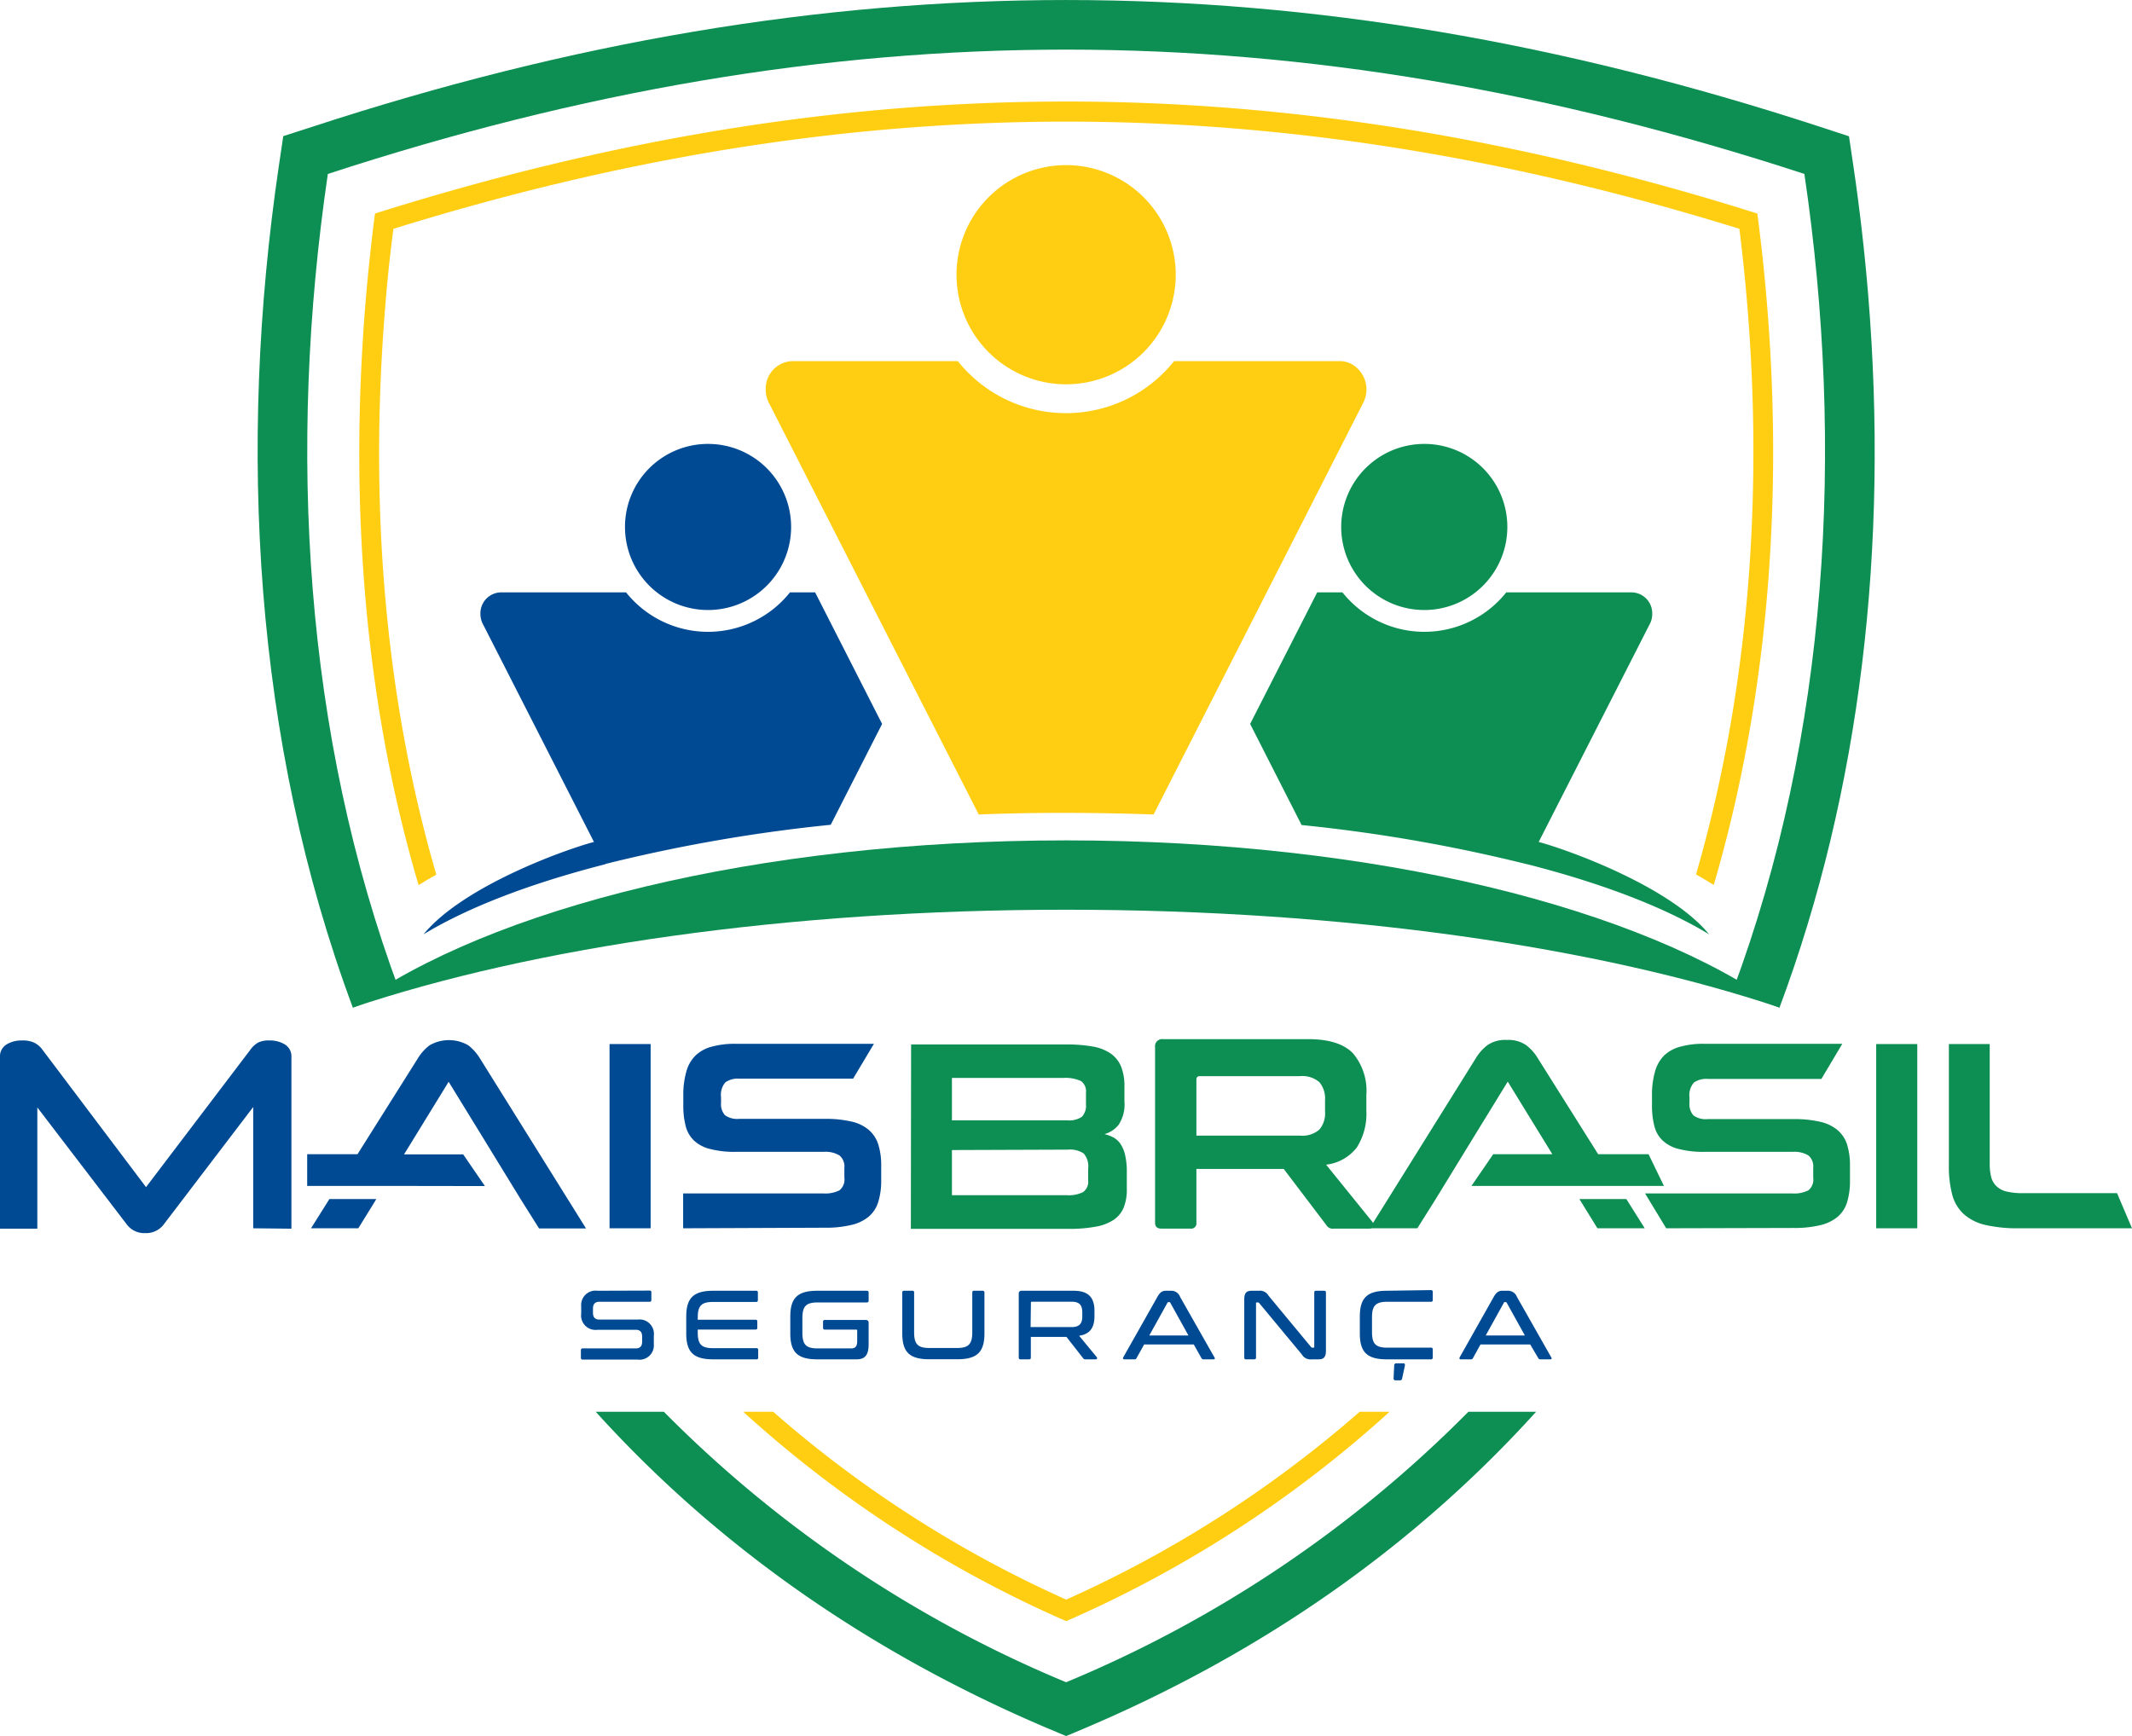 <svg xmlns="http://www.w3.org/2000/svg" viewBox="0 0 261.03 212.6"><defs><style>.cls-1,.cls-4{fill:#0d8e52;}.cls-1,.cls-3{fill-rule:evenodd;}.cls-2,.cls-3{fill:#ffce12;}.cls-5{fill:#004a93;}</style></defs><g id="Camada_2" data-name="Camada 2"><g id="Camada_1-2" data-name="Camada 1"><path class="cls-1" d="M38.25,15.52c63.27-20.69,121.3-20.69,184.56,0l3.57,1.17.55,3.72q1.15,7.82,1.8,15.7c2.53,30.84-.92,60.68-10.86,87.28q-2.75-1.11-5.69-2.16C223.81,90,225.89,55,220.92,21.3,158.81,1,102.25,1,40.14,21.3,35.18,55,37.25,90,48.88,121.23c-2,.7-3.85,1.42-5.68,2.16-12.14-32.59-14.11-68.76-9.07-103l.55-3.72Z"/><path class="cls-1" d="M188.07,172.88c-14.41,15.93-32.72,29.16-55.16,38.71l-2.38,1-2.38-1c-21.66-9.22-40.25-22.17-55.21-38.71h8.34A150.48,150.48,0,0,0,130.53,206a150.37,150.37,0,0,0,49.25-33.12Z"/><path class="cls-2" d="M119.83,99.74,94.23,49.51a3.58,3.58,0,0,1-.48-1.82A3.37,3.37,0,0,1,97,44.22h20.27a16.94,16.94,0,0,0,26.48,0h20.28a3.14,3.14,0,0,1,1.5.39,3.57,3.57,0,0,1,1.4,4.67L141.24,99.74q-5.27-.19-10.7-.2t-10.71.2"/><path class="cls-3" d="M130.53,20.22a13.42,13.42,0,1,1-13.42,13.42,13.42,13.42,0,0,1,13.42-13.42"/><path class="cls-4" d="M187,105.83h0c9.19,2.35,16.79,5.27,22.25,8.58-4.74-5.8-17.05-10.28-20.86-11.31l13.53-26.55a2.66,2.66,0,0,0,.37-1.38,2.56,2.56,0,0,0-2.48-2.63H184.42a12.83,12.83,0,0,1-20.06,0h-3.09l-8.21,16.11,6.3,12.38a195,195,0,0,1,27.6,4.8M174.39,54.36a10.17,10.17,0,1,0,10.16,10.17A10.16,10.16,0,0,0,174.39,54.36Z"/><path class="cls-1" d="M43.14,123.4c16.74-12.2,49.6-20.49,87.4-20.49s70.65,8.29,87.39,20.49c-22-7.38-53.05-12-87.39-12s-65.36,4.59-87.4,12"/><path class="cls-5" d="M74.11,105.83h0c-9.18,2.35-16.79,5.27-22.25,8.58,4.74-5.8,17-10.28,20.86-11.31L59.19,76.55a2.76,2.76,0,0,1-.37-1.38,2.56,2.56,0,0,1,2.48-2.63H76.65a12.84,12.84,0,0,0,20.07,0H99.8L108,88.65,101.71,101a195,195,0,0,0-27.6,4.8M86.69,54.36A10.17,10.17,0,1,1,76.52,64.53,10.16,10.16,0,0,1,86.69,54.36Z"/><path class="cls-3" d="M166.47,172.88a143.59,143.59,0,0,1-35.93,23,143,143,0,0,1-35.87-23H91a145,145,0,0,0,39.54,25.64,145.31,145.31,0,0,0,39.59-25.64ZM215.16,26.15c-58-18.29-111.23-18.29-169.25,0q-.72,5.57-1.18,11.16c-2,24.84,0,49,6.52,71.08.7-.44,1.43-.87,2.17-1.29-6.3-21.65-8.25-45.29-6.25-69.59.25-3.17.58-6.34,1-9.49,56.38-17.5,108.41-17.5,164.79,0,3.26,26.2,2.08,53.57-5.31,79.06.74.42,1.47.85,2.17,1.29C217.58,81.9,218.73,53.39,215.16,26.15Z"/><path class="cls-5" d="M184.12,159.54c0-.08.08-.09.14-.09h.08c.06,0,.09,0,.14.09l2.22,4h-4.8Zm-.18-1.48c-.42,0-.72.16-1.06.76l-4.17,7.4c-.07.14,0,.24.12.24h1.26a.23.23,0,0,0,.24-.13l.93-1.69h6.09l1,1.69a.25.25,0,0,0,.24.13h1.22c.17,0,.2-.1.12-.24l-4.2-7.4a1.17,1.17,0,0,0-1.15-.76Zm-13,8.89a.23.23,0,0,0-.24.23l-.08,1.61a.22.22,0,0,0,.24.24h.54a.25.25,0,0,0,.27-.23l.34-1.58c0-.19,0-.27-.19-.27Zm-1.13-8.89c-2.41,0-3.32.86-3.32,3.17v2.06c0,2.31.91,3.17,3.32,3.17h5.39a.2.2,0,0,0,.22-.22v-1a.19.19,0,0,0-.22-.21h-5.34c-1.43,0-1.88-.47-1.88-1.92v-1.78c0-1.45.45-1.92,1.88-1.92h5.34a.19.19,0,0,0,.22-.21v-1a.2.2,0,0,0-.22-.22Zm-16.56,0c-.61,0-.91.24-.91,1.06v7.12c0,.15.07.22.21.22h1c.16,0,.23-.07.23-.22v-6.63c0-.09,0-.12.09-.12H154a.19.19,0,0,1,.17.08l5.23,6.3a1.2,1.2,0,0,0,1.17.59h.85c.62,0,.92-.24.92-1.06v-7.12c0-.15-.07-.22-.21-.22h-1c-.16,0-.22.07-.22.22v6.63c0,.09,0,.12-.11.12h-.12a.17.17,0,0,1-.16-.08l-5.22-6.3a1.19,1.19,0,0,0-1.17-.59Zm-10.32,1.48a.15.15,0,0,1,.15-.09h.07c.06,0,.09,0,.14.09l2.22,4h-4.8Zm-.18-1.48c-.42,0-.72.16-1.05.76l-4.18,7.4c-.07.14,0,.24.12.24h1.26a.23.23,0,0,0,.24-.13l.94-1.69h6.08l.95,1.69a.25.25,0,0,0,.24.13h1.22c.17,0,.21-.1.12-.24l-4.2-7.4a1.15,1.15,0,0,0-1.15-.76Zm-16.53,1.49c0-.11,0-.15.15-.15h4.81c1,0,1.33.44,1.33,1.3v.52c0,.86-.36,1.29-1.33,1.29h-5Zm-1.13-1.49a.32.32,0,0,0-.36.36v7.82a.2.2,0,0,0,.22.22H126c.14,0,.21-.07.21-.22v-2.53h4.36l2.05,2.62a.3.3,0,0,0,.29.13h1.24a.16.16,0,0,0,.14-.26l-2.17-2.63c1.33-.19,1.88-1,1.88-2.4v-.66c0-1.6-.73-2.45-2.54-2.45Zm-14.4,0a.19.19,0,0,0-.22.22v5c0,2.31.91,3.17,3.32,3.17h3.41c2.41,0,3.33-.86,3.33-3.17v-5a.2.2,0,0,0-.22-.22h-1.06c-.14,0-.21.07-.21.22v4.87c0,1.45-.46,1.92-1.89,1.92H113.8c-1.42,0-1.88-.47-1.88-1.92v-4.87a.19.19,0,0,0-.22-.22Zm-10.61,0c-2.41,0-3.32.86-3.32,3.17v2.06c0,2.31.91,3.17,3.32,3.17h4.79c1,0,1.48-.49,1.48-1.84V162a.32.32,0,0,0-.36-.36h-5a.19.19,0,0,0-.22.22v.74a.2.2,0,0,0,.22.22h3.81c.1,0,.15,0,.15.15v1.25c0,.66-.23.9-.74.9h-4.09c-1.43,0-1.88-.46-1.88-1.91v-1.8c0-1.45.45-1.92,1.88-1.92h6c.16,0,.23-.07.23-.21v-1c0-.15-.07-.22-.23-.22Zm-12.73,0c-2.42,0-3.33.86-3.33,3.17v2.06c0,2.31.91,3.17,3.33,3.17h5.26a.19.19,0,0,0,.22-.22v-.92c0-.16-.07-.23-.22-.23H87.32c-1.43,0-1.89-.45-1.89-1.91v-.37H92.5c.15,0,.22-.07.22-.21v-.77c0-.16-.07-.22-.22-.22H85.43v-.27c0-1.46.46-1.91,1.89-1.91h5.25c.15,0,.22-.07.22-.23v-.92a.19.19,0,0,0-.22-.22Zm-14.19,0a1.76,1.76,0,0,0-2,1.91v.87a1.77,1.77,0,0,0,2,2h4.68c.54,0,.78.29.78.84v.6c0,.52-.21.84-.79.84H71.34c-.14,0-.22.07-.22.23v.92a.2.2,0,0,0,.22.22h6.71a1.76,1.76,0,0,0,2-1.9v-1a1.77,1.77,0,0,0-2-2H73.39c-.55,0-.79-.29-.79-.84v-.5c0-.52.22-.84.79-.84h6.14c.15,0,.22-.07.22-.23v-.92a.19.19,0,0,0-.22-.22Z"/><path class="cls-5" d="M31,150.41V135.56L20,150a2.69,2.69,0,0,1-2.22,1,2.66,2.66,0,0,1-2.21-1l-11-14.39v14.85H0v-21a1.71,1.71,0,0,1,.78-1.55,3.53,3.53,0,0,1,1.93-.5,3.37,3.37,0,0,1,1.43.25,2.66,2.66,0,0,1,1,.81l12.74,16.9,12.83-16.9a2.94,2.94,0,0,1,.91-.81,2.91,2.91,0,0,1,1.34-.25,3.54,3.54,0,0,1,1.94.5,1.71,1.71,0,0,1,.78,1.55v21Z"/><path class="cls-5" d="M45.87,147.17l-2,3.24H38.08l2.25-3.58h5.74Zm1.19-1.95H37.61v-3.88h6.16l7.41-11.77A5.74,5.74,0,0,1,52.6,128a4.75,4.75,0,0,1,4.73,0,5.91,5.91,0,0,1,1.42,1.59l13,20.84H66l-2.22-3.53h0l-5-8.16h0l-3.85-6.27-5.46,8.89h7.24l2.66,3.88Z"/><rect class="cls-5" x="74.63" y="127.85" width="5.03" height="22.56"/><path class="cls-5" d="M83.64,150.41v-4.27h17.14a3.82,3.82,0,0,0,2-.38,1.69,1.69,0,0,0,.6-1.54V143a1.76,1.76,0,0,0-.6-1.51,3.29,3.29,0,0,0-1.92-.44H90.06a11.83,11.83,0,0,1-3.12-.35,4.38,4.38,0,0,1-2-1.06,3.74,3.74,0,0,1-1-1.79,9.92,9.92,0,0,1-.28-2.53V134.2a10.45,10.45,0,0,1,.36-2.94,4.38,4.38,0,0,1,1.13-2,4.47,4.47,0,0,1,2-1.09,10.45,10.45,0,0,1,2.91-.35H107l-2.55,4.27H90.53a2.67,2.67,0,0,0-1.71.44,2.31,2.31,0,0,0-.54,1.81v.72a2,2,0,0,0,.49,1.51,2.58,2.58,0,0,0,1.72.44H101a13.86,13.86,0,0,1,3.2.32,5,5,0,0,1,2.13,1,3.87,3.87,0,0,1,1.19,1.78,8.4,8.4,0,0,1,.37,2.62v1.78a8.8,8.8,0,0,1-.37,2.7,3.83,3.83,0,0,1-1.19,1.8,5.17,5.17,0,0,1-2.13,1,13.28,13.28,0,0,1-3.2.33Z"/><path class="cls-4" d="M116.55,132v5.19h14.09a2.83,2.83,0,0,0,1.82-.43,2,2,0,0,0,.5-1.55v-1.42a1.54,1.54,0,0,0-.61-1.41,4.57,4.57,0,0,0-2.2-.38Zm0,8.83v5.53h14.06a4,4,0,0,0,2-.38,1.57,1.57,0,0,0,.62-1.44V143.1a2.38,2.38,0,0,0-.55-1.85,3,3,0,0,0-1.94-.47Zm-5-12.93h19a18.08,18.08,0,0,1,3.28.26,5.54,5.54,0,0,1,2.2.88,3.67,3.67,0,0,1,1.24,1.59,6.47,6.47,0,0,1,.4,2.4v1.85a4.56,4.56,0,0,1-.7,2.84,3.35,3.35,0,0,1-1.75,1.16,4.77,4.77,0,0,1,1.11.41,2.58,2.58,0,0,1,.87.81,4.19,4.19,0,0,1,.56,1.38,8.89,8.89,0,0,1,.2,2.1v2a5.93,5.93,0,0,1-.38,2.29,3.36,3.36,0,0,1-1.22,1.5,5.69,5.69,0,0,1-2.2.84,17.14,17.14,0,0,1-3.28.27H111.52Z"/><path class="cls-4" d="M146.48,139.06h12.67a3.17,3.17,0,0,0,2.38-.73,3.05,3.05,0,0,0,.7-2.21v-1.39a3.1,3.1,0,0,0-.7-2.22,3.21,3.21,0,0,0-2.38-.73H146.91c-.28,0-.43.14-.43.4Zm13.7-11.81c2.53,0,4.35.58,5.46,1.72a7.11,7.11,0,0,1,1.65,5.1V136a7.73,7.73,0,0,1-1.16,4.5,5.54,5.54,0,0,1-3.77,2.12l5.66,7a.54.54,0,0,1,.1.5c-.05.22-.22.33-.53.33h-4.27a.9.9,0,0,1-.93-.43l-5.22-6.88H146.48v6.58a.64.64,0,0,1-.72.73h-3.58c-.5,0-.76-.24-.76-.73V128.25a.88.88,0,0,1,1-1Z"/><rect class="cls-4" x="229.71" y="127.85" width="5.03" height="22.56"/><path class="cls-4" d="M247.21,150.41a17.71,17.71,0,0,1-4.14-.41,6,6,0,0,1-2.64-1.33,4.91,4.91,0,0,1-1.41-2.38,13.42,13.42,0,0,1-.41-3.62V127.85h5v14.62a6.61,6.61,0,0,0,.18,1.67,2.33,2.33,0,0,0,.65,1.12,2.67,2.67,0,0,0,1.24.65,8.24,8.24,0,0,0,2,.2H259.2l1.83,4.3Z"/><path class="cls-4" d="M204,150.41l-2.59-4.27h18a3.82,3.82,0,0,0,2-.38,1.69,1.69,0,0,0,.59-1.54V143a1.76,1.76,0,0,0-.59-1.51,3.32,3.32,0,0,0-1.92-.44H208.67a11.91,11.91,0,0,1-3.13-.35,4.39,4.39,0,0,1-2-1.06,3.66,3.66,0,0,1-1-1.79,9.92,9.92,0,0,1-.28-2.53V134.2a10.45,10.45,0,0,1,.36-2.94,4.46,4.46,0,0,1,1.12-2,4.51,4.51,0,0,1,2-1.09,10.35,10.35,0,0,1,2.91-.35h16.91L223,132.12h-13.9a2.64,2.64,0,0,0-1.7.44,2.31,2.31,0,0,0-.55,1.81v.72a2,2,0,0,0,.5,1.51,2.56,2.56,0,0,0,1.72.44h10.55a13.77,13.77,0,0,1,3.19.32,5.08,5.08,0,0,1,2.14,1,3.87,3.87,0,0,1,1.19,1.78,8.42,8.42,0,0,1,.36,2.62v1.78a8.83,8.83,0,0,1-.36,2.7,3.83,3.83,0,0,1-1.19,1.8,5.22,5.22,0,0,1-2.14,1,13.19,13.19,0,0,1-3.19.33Z"/><path class="cls-4" d="M193.58,147.17l2,3.24h5.79l-2.25-3.58h-5.75Zm-1.19-1.95h11.33l-1.88-3.88h-6.17l-7.4-11.77a5.74,5.74,0,0,0-1.42-1.59,3.86,3.86,0,0,0-2.38-.63,3.8,3.8,0,0,0-2.35.63,5.74,5.74,0,0,0-1.42,1.59l-13,20.84h5.83l2.22-3.53h0l5-8.16h0l3.85-6.27,5.46,8.89h-7.24l-2.66,3.88Z"/></g></g></svg>